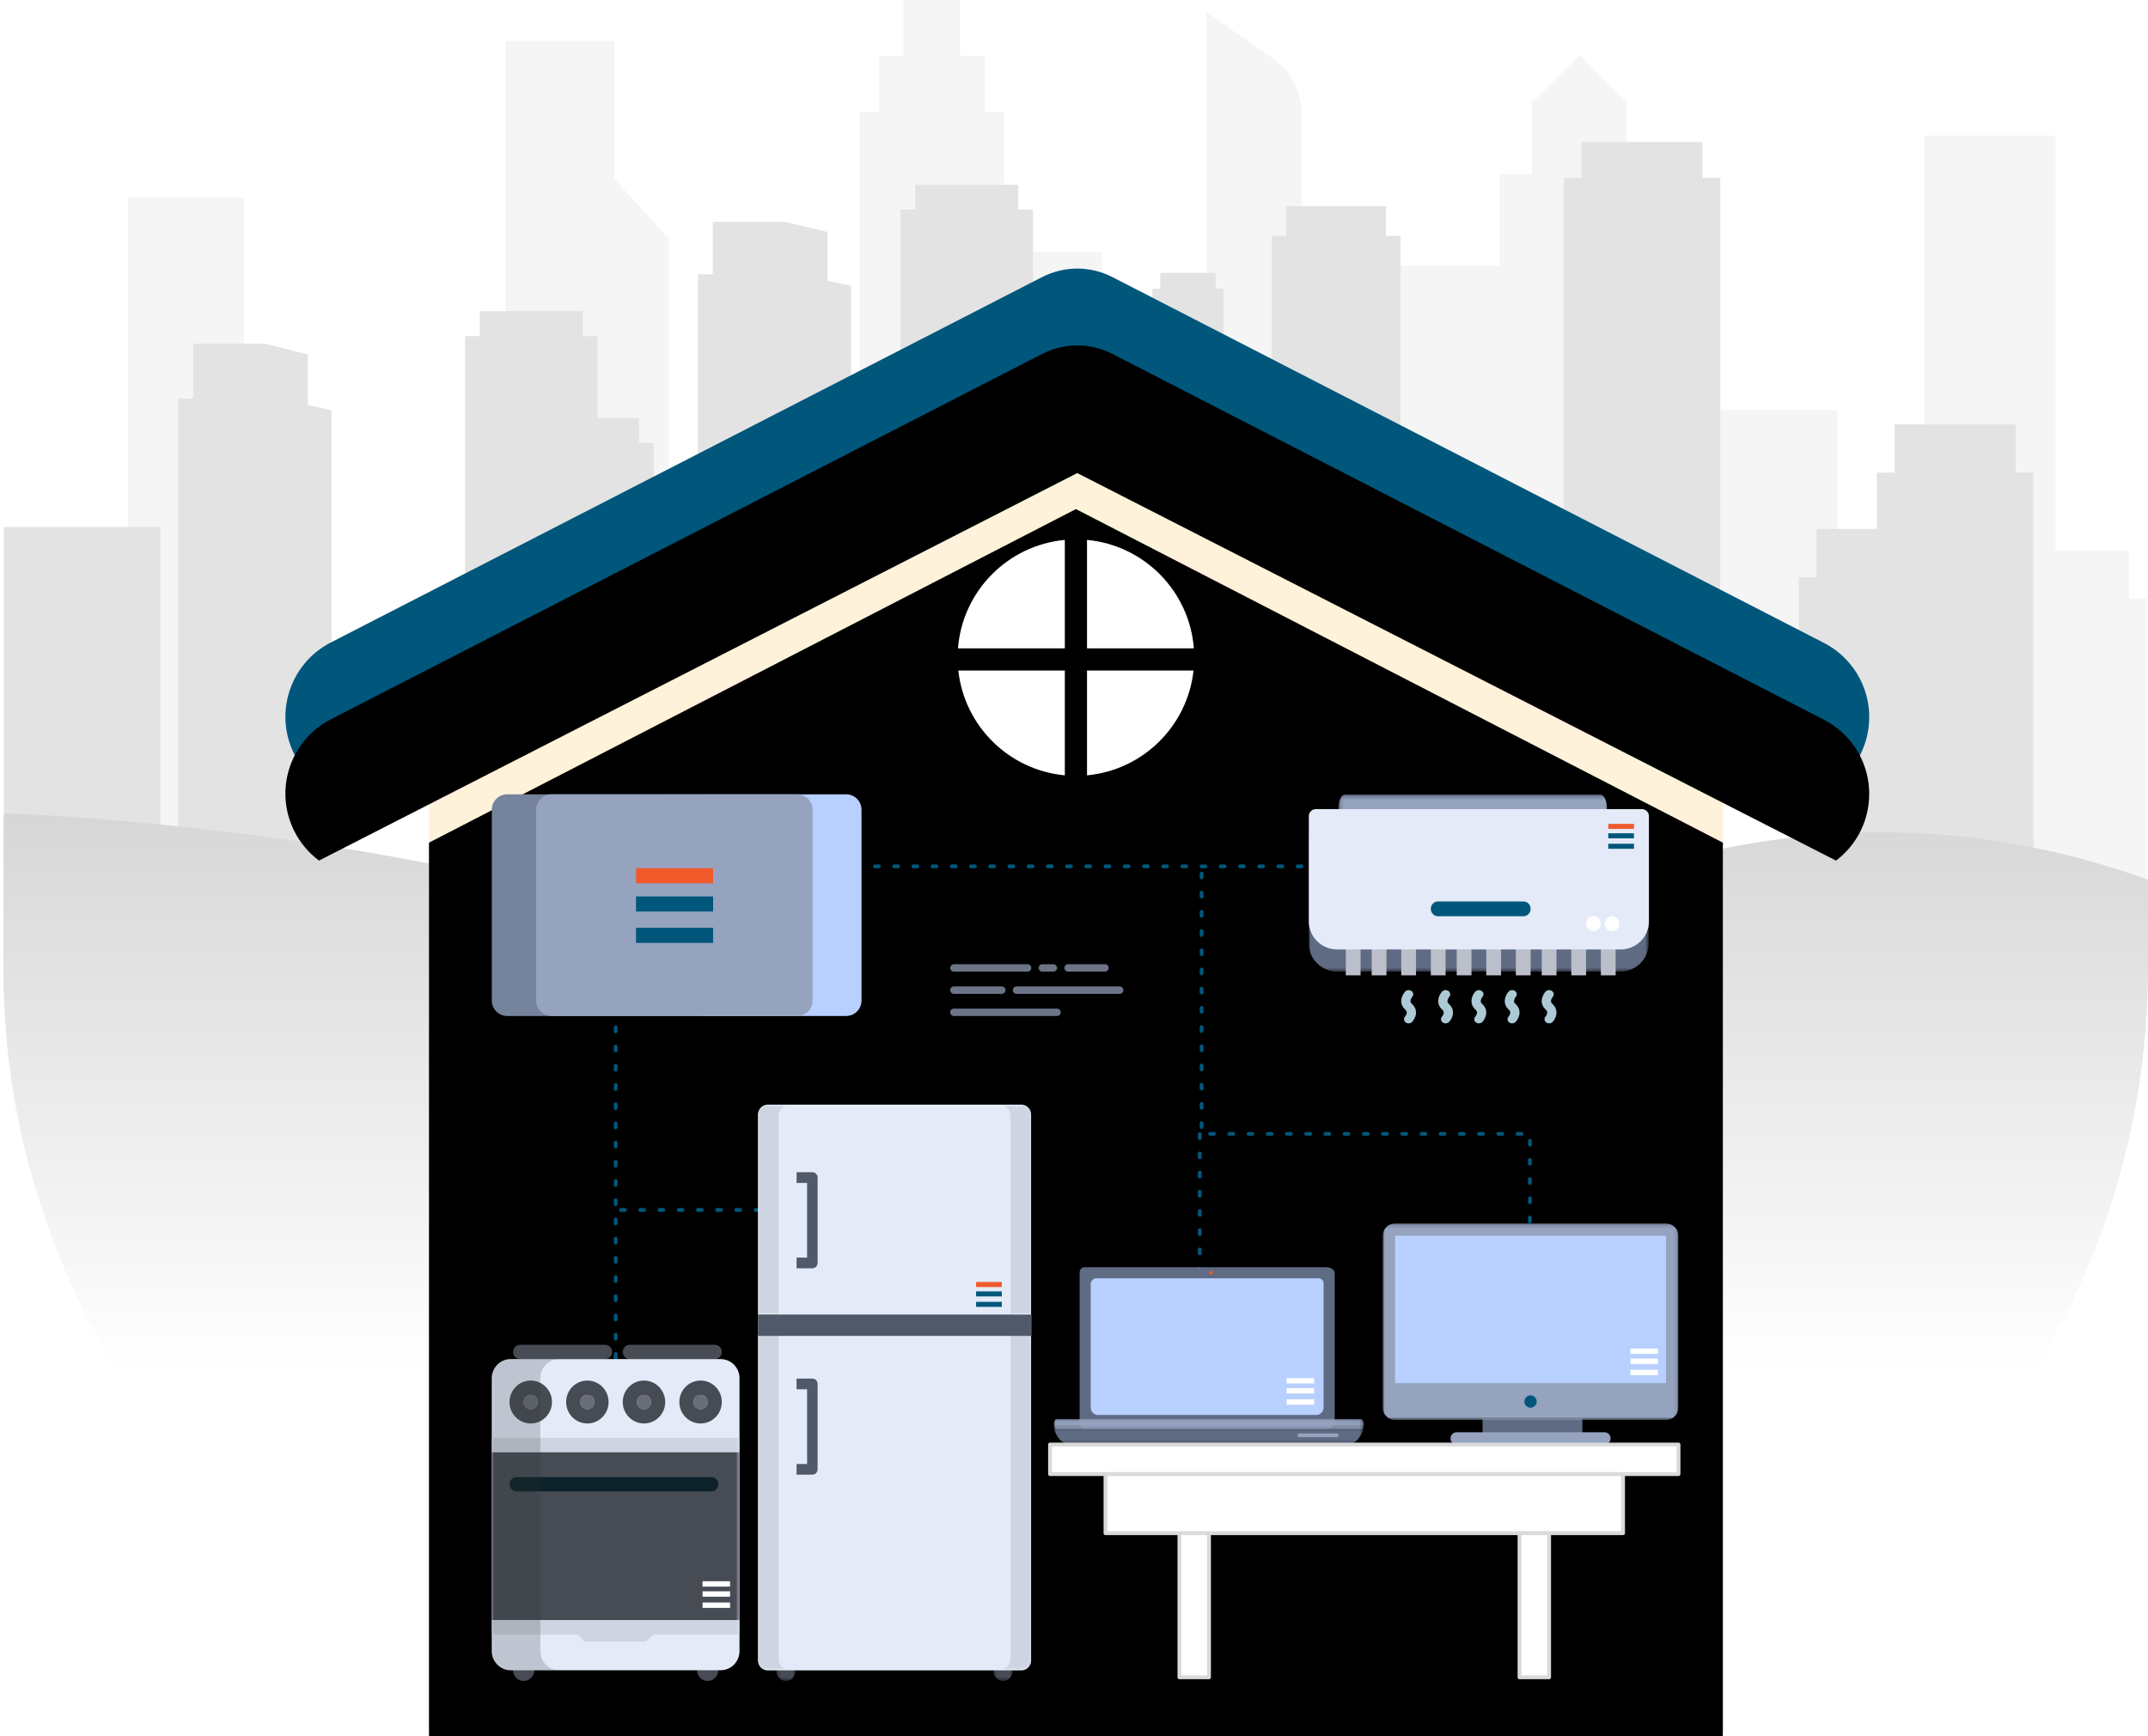 <?xml version="1.0" encoding="UTF-8"?>
<svg width="559px" height="452px" viewBox="0 0 559 452" version="1.1" xmlns="http://www.w3.org/2000/svg" xmlns:xlink="http://www.w3.org/1999/xlink">
    <!-- Generator: Sketch 52.6 (67491) - http://www.bohemiancoding.com/sketch -->
    <title>Img/Soluciones eléctrica</title>
    <desc>Created with Sketch.</desc>
    <defs>
        <linearGradient x1="68.653%" y1="66.464%" x2="68.653%" y2="8.899%" id="linearGradient-1">
            <stop stop-color="#FFFFFF" offset="0%"></stop>
            <stop stop-color="#8F8F8F" offset="100%"></stop>
        </linearGradient>
        <path d="M24.052,132.031 L192.414,45.2 L360.776,132.031 L360.776,363.729 C360.776,374.774 351.822,383.729 340.776,383.729 L44.052,383.729 C33.006,383.729 24.052,374.774 24.052,363.729 L24.052,132.031 Z" id="path-2"></path>
        <filter x="-17.8%" y="-17.7%" width="135.6%" height="135.4%" filterUnits="objectBoundingBox" id="filter-3">
            <feGaussianBlur stdDeviation="50" in="SourceAlpha" result="shadowBlurInner1"></feGaussianBlur>
            <feOffset dx="0" dy="20" in="shadowBlurInner1" result="shadowOffsetInner1"></feOffset>
            <feComposite in="shadowOffsetInner1" in2="SourceAlpha" operator="arithmetic" k2="-1" k3="1" result="shadowInnerInner1"></feComposite>
            <feColorMatrix values="0 0 0 0 0   0 0 0 0 0   0 0 0 0 0  0 0 0 0.2 0" type="matrix" in="shadowInnerInner1"></feColorMatrix>
        </filter>
        <polygon id="path-4" points="0 51.309 0 0.148 76.923 0.148 76.923 51.309"></polygon>
        <polygon id="path-6" points="0 87.515 64.459 87.515 64.459 0 0 0"></polygon>
        <polygon id="path-8" points="5.23 5.557 0.199 5.557 0.199 0.131 5.23 0.131 5.23 5.557"></polygon>
        <polygon id="path-10" points="5.155 5.557 0.122 5.557 0.122 0.131 5.155 0.131"></polygon>
        <polygon id="path-12" points="0 73.574 0 0.169 8.022 0.169 8.022 146.979 0 146.979"></polygon>
        <polygon id="path-14" points="0.066 0.169 8.087 0.169 8.087 146.979 0.066 146.979 0.066 0.169"></polygon>
        <polygon id="path-16" points="0.15 0.202 70.061 0.202 70.061 7.47 0.15 7.47"></polygon>
        <polygon id="path-18" points="88.431 0.035 88.431 36.523 8.02208563e-05 36.523 8.02208563e-05 0.035 88.431 0.035"></polygon>
        <polygon id="path-20" points="80.676 2.5 80.676 4.809 0 4.809 0 2.5 0 0.192 80.676 0.192 80.676 2.5"></polygon>
        <polygon id="path-22" points="80.676 0.075 80.676 2.7 5.63162321e-05 2.7 5.63162321e-05 0.075 80.676 0.075"></polygon>
        <linearGradient x1="58.543%" y1="74.627%" x2="45.62%" y2="74.627%" id="linearGradient-24">
            <stop stop-color="#B8D0FF" offset="0%"></stop>
            <stop stop-color="#76839C" offset="100%"></stop>
        </linearGradient>
        <path d="M216.329,4.806 L31.214,99.924 C20.529,105.414 16.318,118.527 21.808,129.212 C23.322,132.158 25.489,134.719 28.142,136.701 L225.474,35.827 L422.93,136.701 L422.93,136.701 C432.51,129.469 434.414,115.84 427.182,106.259 C425.213,103.651 422.681,101.52 419.775,100.026 L234.616,4.809 C228.878,1.858 222.069,1.857 216.329,4.806 Z" id="path-25"></path>
        <filter x="-0.2%" y="-12.8%" width="100.4%" height="127.5%" filterUnits="objectBoundingBox" id="filter-26">
            <feGaussianBlur stdDeviation="10" in="SourceAlpha" result="shadowBlurInner1"></feGaussianBlur>
            <feOffset dx="0" dy="20" in="shadowBlurInner1" result="shadowOffsetInner1"></feOffset>
            <feComposite in="shadowOffsetInner1" in2="SourceAlpha" operator="arithmetic" k2="-1" k3="1" result="shadowInnerInner1"></feComposite>
            <feColorMatrix values="0 0 0 0 0.067   0 0 0 0 0.216   0 0 0 0 0.278  0 0 0 1 0" type="matrix" in="shadowInnerInner1"></feColorMatrix>
        </filter>
    </defs>
    <g id="Home" stroke="none" stroke-width="1" fill="none" fill-rule="evenodd">
        <g id="1a---Home" transform="translate(-327, -2914)">
            <g id="Services" transform="translate(328, 1648)">
                <g id="Service-3" transform="translate(0, 1266)">
                    <g id="Img/soluciones-energéticas">
                        <g id="bg" opacity="0.4" transform="translate(-0.962, 0)">
                            <g id="City" transform="translate(0.962, 0)">
                                <g id="Back" transform="translate(31.748, 0)" fill="#E6E6E6">
                                    <polygon id="Fill-1" points="468.079 193.23 502.2 193.23 502.2 35.278 468.079 35.278"></polygon>
                                    <polygon id="Fill-2" points="0.547 217.98 30.689 217.98 30.689 51.466 0.547 51.466"></polygon>
                                    <polygon id="Fill-3" points="357.48 211.851 399.136 211.851 399.136 45.337 357.48 45.337"></polygon>
                                    <polygon id="Fill-4" points="365.905 85.012 390.617 85.012 390.617 25.92 365.905 25.92"></polygon>
                                    <polygon id="Fill-5" points="378.308 14.364 366.747 25.92 389.822 25.92"></polygon>
                                    <polygon id="Fill-6" points="412.896 179.942 445.472 179.942 445.472 106.768 412.896 106.768"></polygon>
                                    <polygon id="Fill-7" points="489.75 143.355 489.75 155.828 485.163 155.828 485.163 234.655 525.883 234.655 525.883 155.828 521.296 155.828 521.296 143.355"></polygon>
                                    <polygon id="Fill-11" points="359.586 78.462 359.586 69.104 328.04 69.104 328.04 78.462 323.453 78.462 323.453 137.601 364.173 137.601 364.173 78.462"></polygon>
                                    <polygon id="Fill-13" points="232.371 106.534 254.041 106.534 254.041 65.502 232.371 65.502"></polygon>
                                    <polygon id="Fill-14" points="202.416 0 202.416 14.504 196.004 14.504 196.004 29.054 190.948 29.054 190.948 123.471 228.58 123.471 228.58 29.054 223.478 29.054 223.478 14.504 217.113 14.504 217.113 0"></polygon>
                                    <polygon id="Fill-15" points="127.154 46.6 127.154 10.668 98.837 10.668 98.837 113.365 112.972 113.365 112.972 133.857 141.289 133.857 141.289 62.039"></polygon>
                                    <path d="M306.041,136.758 L281.188,136.758 L281.188,3.135 L298.272,15.019 C303.139,18.388 306.041,23.955 306.041,29.897 L306.041,136.758 Z" id="Fill-16"></path>
                                </g>
                                <g id="front" transform="translate(0, 36.545)" fill="#BABABA">
                                    <polygon id="Fill-8" points="0 188.922 40.72 188.922 40.72 100.635 0 100.635"></polygon>
                                    <polygon id="Fill-9" points="442.06 9.775 442.06 0.417 410.561 0.417 410.561 9.775 405.974 9.775 405.974 168.99 446.694 168.99 446.694 9.775"></polygon>
                                    <polygon id="Fill-10" points="528.191 86.466 523.557 86.466 523.557 73.919 492.058 73.919 492.058 86.466 487.471 86.466 487.471 101.145 471.698 101.145 471.698 113.692 467.111 113.692 467.111 192.987 507.831 192.987 528.191 199.448"></polygon>
                                    <polygon id="Fill-12" points="359.694 24.84 359.694 17.12 333.765 17.12 333.765 24.84 329.973 24.84 329.973 155.797 363.486 155.797 363.486 24.84"></polygon>
                                    <polygon id="Fill-18" points="214.366 36.537 214.366 23.857 203.18 21.19 184.504 21.19 184.504 34.853 180.619 34.853 180.619 109.477 181.649 109.477 205.473 109.477 206.502 109.477 220.497 109.477 220.497 37.847"></polygon>
                                    <polygon id="Fill-20" points="79.1 68.885 79.1 55.7 67.914 52.917 49.285 52.917 49.285 67.176 45.4 67.176 45.4 184.647 85.278 184.647 85.278 70.252"></polygon>
                                    <polygon id="Fill-22" points="263.979 18.009 263.979 11.553 237.159 11.553 237.159 18.009 233.369 18.009 233.369 81.827 267.817 81.827 267.817 18.009"></polygon>
                                    <polygon id="Fill-24" points="181.696 91.418 169.106 91.418 169.106 78.738 165.314 78.738 165.314 72.235 154.502 72.235 154.502 50.947 150.664 50.947 150.664 44.444 123.845 44.444 123.845 50.947 120.054 50.947 120.054 98.389 120.054 114.764 120.054 162.206 154.502 162.206 154.502 142.555 169.106 142.555 169.106 133.573 181.696 133.573"></polygon>
                                    <polygon id="Fill-26" points="321.595 70.691 321.595 63.018 317.43 63.018 317.43 38.595 315.37 38.595 315.37 34.478 300.954 34.478 300.954 38.595 298.895 38.595 298.895 63.018 294.776 63.018 294.776 70.691 290.938 70.691 290.938 160.007 325.387 160.007 325.387 70.691"></polygon>
                                </g>
                            </g>
                            <path d="M0.962,211.683 C4.841,211.683 188.79,218.936 238.314,281.043 C287.838,343.15 395.99,170.441 558.962,228.973 C558.962,236.649 558.962,244.324 558.962,252 L558.962,252 C558.962,362.457 469.419,452 358.962,452 L200.831,452 C90.374,452 0.831,362.457 0.831,252 C0.831,251.964 0.831,251.928 0.831,251.893 C0.845,225.638 0.889,212.235 0.962,211.683 Z" id="Path-60" fill="url(#linearGradient-1)"></path>
                            <polygon id="Path-59" fill="#FFFFFF" points="112.765 199.418 112.765 173.779 282.379 88.86 448.075 178.976 448.075 209.92"></polygon>
                        </g>
                        <g id="Content" transform="translate(53.876, 67.319)">
                            <g id="Group-5" transform="translate(32.71, 0)">
                                <g id="Rectangle-3">
                                    <use fill="#FFF2DA" fill-rule="evenodd" xlink:href="#path-2"></use>
                                    <use fill="black" fill-opacity="1" filter="url(#filter-3)" xlink:href="#path-2"></use>
                                </g>
                                <g id="Group-2" transform="translate(72.155, 157.719)" stroke="#00577B" stroke-dasharray="1,4" stroke-linecap="round" stroke-linejoin="round">
                                    <path d="M57.959,0.481 L181.423,0.481" id="Path-19"></path>
                                    <path d="M152.488,70.204 L152.488,109.105" id="Path-21"></path>
                                    <path d="M0.481,27.409 L0.481,129.147" id="Path-22"></path>
                                    <path d="M1.883,89.919 L37.845,89.919" id="Path-23"></path>
                                    <path d="M238.402,112.907 L238.402,70.123 L152.969,70.123 L152.969,1.923" id="Path-20"></path>
                                </g>
                                <polygon id="Fill-1" fill="#5F6B83" points="298.241 306.783 324.217 306.783 324.217 301.974 298.241 301.974"></polygon>
                                <path d="M329.957,305.507 C330.842,305.507 331.558,306.224 331.558,307.109 C331.558,307.99 330.842,308.706 329.957,308.706 L291.496,308.706 C290.611,308.706 289.894,307.99 289.894,307.109 C289.894,306.224 290.611,305.507 291.496,305.507 L329.957,305.507 Z" id="Fill-2" fill="#95A3BF"></path>
                                <g id="Group-6" transform="translate(272.266, 251.004)">
                                    <mask id="mask-5" fill="white">
                                        <use xlink:href="#path-4"></use>
                                    </mask>
                                    <g id="Clip-5"></g>
                                    <path d="M73.716,0.148 L3.205,0.148 C1.435,0.148 -9.32915361e-05,1.579 -9.32915361e-05,3.346 L-9.32915361e-05,48.11 C-9.32915361e-05,49.875 1.435,51.309 3.205,51.309 L73.716,51.309 C75.488,51.309 76.923,49.876 76.923,48.11 L76.923,3.346 C76.923,1.579 75.488,0.148 73.716,0.148" id="Fill-4" fill="#95A3BF" mask="url(#mask-5)"></path>
                                </g>
                                <polygon id="Fill-7" fill="#B8D0FF" points="275.471 292.72 345.981 292.72 345.981 254.351 275.471 254.351"></polygon>
                                <path d="M312.329,297.517 C312.329,298.398 311.612,299.114 310.727,299.114 C309.842,299.114 309.125,298.398 309.125,297.517 C309.125,296.632 309.842,295.915 310.727,295.915 C311.612,295.915 312.329,296.632 312.329,297.517" id="Fill-9" fill="#00577B"></path>
                                <polygon id="Fill-10" fill="#767B83" points="326.352 292.741 313.934 292.741 313.936 292.72 326.354 292.72"></polygon>
                                <g id="Page-1" transform="translate(40.407, 282.74)">
                                    <path d="M11.05,84.722 C11.05,86.264 9.814,87.515 8.289,87.515 C6.763,87.515 5.525,86.264 5.525,84.722 C5.525,83.18 6.763,81.929 8.289,81.929 C9.814,81.929 11.05,83.18 11.05,84.722 Z" id="Fill-1" fill="#474B54"></path>
                                    <path d="M58.934,84.722 C58.934,86.264 57.698,87.515 56.172,87.515 C54.647,87.515 53.409,86.264 53.409,84.722 C53.409,83.18 54.647,81.929 56.172,81.929 C57.698,81.929 58.934,83.18 58.934,84.722" id="Fill-3" fill="#474B54"></path>
                                    <path d="M29.467,0 L7.368,0 C6.35,0 5.525,0.832 5.525,1.861 C5.525,2.889 6.35,3.724 7.368,3.724 L29.467,3.724 C30.485,3.724 31.308,2.889 31.308,1.861 C31.308,0.832 30.484,0 29.467,0" id="Fill-5" fill="#474B54"></path>
                                    <path d="M58.015,0 L35.915,0 C34.897,0 34.071,0.832 34.071,1.861 C34.071,2.889 34.897,3.724 35.915,3.724 L58.015,3.724 C59.029,3.724 59.854,2.889 59.854,1.861 C59.854,0.832 59.029,0 58.015,0" id="Fill-7" fill="#474B54"></path>
                                    <path d="M0,8.691 L0,79.755 C0,82.498 2.203,84.722 4.921,84.722 L59.537,84.722 C62.256,84.722 64.459,82.498 64.459,79.755 L64.459,8.691 C64.459,5.948 62.256,3.724 59.537,3.724 L4.921,3.724 C2.203,3.724 0,5.948 0,8.691" id="Fill-9" fill="#E4EAF8"></path>
                                    <path d="M56.171,14.896 C56.171,15.924 55.347,16.758 54.329,16.758 C53.312,16.758 52.488,15.924 52.488,14.896 C52.488,13.868 53.312,13.034 54.329,13.034 C55.347,13.034 56.171,13.868 56.171,14.896" id="Fill-11" fill="#686D77"></path>
                                    <mask id="mask-7" fill="white">
                                        <use xlink:href="#path-6"></use>
                                    </mask>
                                    <g id="Clip-14"></g>
                                    <polygon id="Fill-13" fill="#474B54" mask="url(#mask-7)" points="0 71.688 64.459 71.688 64.459 27.93 0 27.93"></polygon>
                                    <path d="M41.438,14.896 C41.438,15.924 40.612,16.758 39.593,16.758 C38.579,16.758 37.754,15.924 37.754,14.896 C37.754,13.868 38.579,13.034 39.593,13.034 C40.612,13.034 41.438,13.868 41.438,14.896" id="Fill-15" fill="#686D77" mask="url(#mask-7)"></path>
                                    <path d="M26.704,14.896 C26.704,15.924 25.88,16.758 24.863,16.758 C23.846,16.758 23.021,15.924 23.021,14.896 C23.021,13.868 23.846,13.034 24.863,13.034 C25.88,13.034 26.704,13.868 26.704,14.896" id="Fill-16" fill="#686D77" mask="url(#mask-7)"></path>
                                    <path d="M11.971,14.896 C11.971,15.924 11.147,16.758 10.129,16.758 C9.112,16.758 8.288,15.924 8.288,14.896 C8.288,13.868 9.112,13.034 10.129,13.034 C11.147,13.034 11.971,13.868 11.971,14.896" id="Fill-17" fill="#686D77" mask="url(#mask-7)"></path>
                                    <path d="M10.129,9.31 C7.078,9.31 4.604,11.811 4.604,14.896 C4.604,17.981 7.078,20.482 10.129,20.482 C13.18,20.482 15.654,17.981 15.654,14.896 C15.654,11.811 13.18,9.31 10.129,9.31 M10.129,16.759 C9.113,16.759 8.288,15.922 8.288,14.896 C8.288,13.868 9.113,13.033 10.129,13.033 C11.145,13.033 11.97,13.868 11.97,14.896 C11.97,15.922 11.145,16.759 10.129,16.759" id="Fill-18" fill="#474B54" mask="url(#mask-7)"></path>
                                    <path d="M24.863,9.31 C21.81,9.31 19.338,11.811 19.338,14.896 C19.338,17.981 21.81,20.482 24.863,20.482 C27.914,20.482 30.388,17.981 30.388,14.896 C30.388,11.811 27.914,9.31 24.863,9.31 M24.863,16.759 C23.847,16.759 23.02,15.922 23.02,14.896 C23.02,13.868 23.847,13.033 24.863,13.033 C25.877,13.033 26.704,13.868 26.704,14.896 C26.704,15.922 25.877,16.759 24.863,16.759" id="Fill-19" fill="#474B54" mask="url(#mask-7)"></path>
                                    <path d="M39.595,9.31 C36.546,9.31 34.071,11.811 34.071,14.896 C34.071,17.981 36.546,20.482 39.595,20.482 C42.649,20.482 45.121,17.981 45.121,14.896 C45.121,11.811 42.649,9.31 39.595,9.31 M39.595,16.759 C38.581,16.759 37.755,15.922 37.755,14.896 C37.755,13.868 38.581,13.033 39.595,13.033 C40.612,13.033 41.441,13.868 41.441,14.896 C41.441,15.922 40.612,16.759 39.595,16.759" id="Fill-20" fill="#474B54" mask="url(#mask-7)"></path>
                                    <path d="M54.329,9.31 C51.278,9.31 48.804,11.811 48.804,14.896 C48.804,17.981 51.278,20.482 54.329,20.482 C57.381,20.482 59.854,17.981 59.854,14.896 C59.854,11.811 57.381,9.31 54.329,9.31 M54.329,16.759 C53.315,16.759 52.489,15.922 52.489,14.896 C52.489,13.868 53.315,13.033 54.329,13.033 C55.344,13.033 56.169,13.868 56.169,14.896 C56.169,15.922 55.344,16.759 54.329,16.759" id="Fill-21" fill="#474B54" mask="url(#mask-7)"></path>
                                    <polygon id="Fill-22" fill="#CED4E1" mask="url(#mask-7)" points="0 27.93 64.459 27.93 64.459 24.206 0 24.206"></polygon>
                                    <path d="M64.459,71.688 L0,71.688 L0,75.411 L21.773,75.411 C22.43,75.411 23.027,75.777 23.362,76.356 C23.679,76.905 24.265,77.274 24.934,77.274 L39.522,77.274 C40.194,77.274 40.78,76.905 41.098,76.355 C41.432,75.777 42.029,75.411 42.687,75.411 L64.459,75.411 L64.459,71.688 Z" id="Fill-23" fill="#CED4E1" mask="url(#mask-7)"></path>
                                    <polyline id="Fill-24" fill="#E8E9EC" mask="url(#mask-7)" points="44.2 27.931 30.388 27.931 30.388 27.93 44.2 27.93"></polyline>
                                    <path d="M57.124,34.447 L6.415,34.447 C5.415,34.447 4.604,35.282 4.604,36.309 C4.604,37.337 5.415,38.171 6.415,38.171 L57.124,38.171 C58.122,38.171 58.934,37.337 58.934,36.309 C58.934,35.282 58.122,34.447 57.124,34.447" id="Fill-25" fill="#0C2129" mask="url(#mask-7)"></path>
                                    <path d="M12.628,79.755 L12.628,8.691 C12.628,5.948 14.807,3.724 17.496,3.724 L4.868,3.724 C2.179,3.724 0,5.948 0,8.691 L0,79.755 C0,82.498 2.179,84.722 4.868,84.722 L17.496,84.722 C14.807,84.722 12.628,82.498 12.628,79.755" id="Fill-26" fill-opacity="0.2" fill="#303233" mask="url(#mask-7)"></path>
                                </g>
                                <g id="Group-3" transform="translate(114.24, 364.699)">
                                    <mask id="mask-9" fill="white">
                                        <use xlink:href="#path-8"></use>
                                    </mask>
                                    <g id="Clip-2"></g>
                                    <path d="M5.23,2.844 C5.23,4.341 4.104,5.557 2.715,5.557 C1.326,5.557 0.199,4.341 0.199,2.844 C0.199,1.346 1.326,0.131 2.715,0.131 C4.104,0.131 5.23,1.346 5.23,2.844" id="Fill-1" fill="#474B54" mask="url(#mask-9)"></path>
                                </g>
                                <g id="Group-6" transform="translate(170.829, 364.699)">
                                    <mask id="mask-11" fill="white">
                                        <use xlink:href="#path-10"></use>
                                    </mask>
                                    <g id="Clip-5"></g>
                                    <path d="M5.155,2.844 C5.155,4.341 4.028,5.557 2.639,5.557 C1.25,5.557 0.122,4.341 0.122,2.844 C0.122,1.346 1.25,0.131 2.639,0.131 C4.028,0.131 5.155,1.346 5.155,2.844" id="Fill-4" fill="#474B54" mask="url(#mask-11)"></path>
                                </g>
                                <path d="M112.219,367.499 L178.207,367.499 C179.61,367.499 180.748,366.34 180.748,364.915 L180.748,297.803 L180.748,256.433 L180.748,222.817 C180.748,221.389 179.61,220.23 178.207,220.23 L112.219,220.23 C110.814,220.23 109.676,221.389 109.676,222.817 L109.676,364.915 C109.676,366.34 110.814,367.499 112.219,367.499" id="Fill-7" fill="#E4EAF8"></path>
                                <g id="Group-12" transform="translate(109.676, 220.23)">
                                    <mask id="mask-13" fill="white">
                                        <use xlink:href="#path-12"></use>
                                    </mask>
                                    <g id="Clip-11"></g>
                                    <path d="M0,59.456 L5.348,59.456 L5.348,144.404 C5.348,145.824 6.546,146.979 8.022,146.979 L2.678,146.979 C1.198,146.979 0,145.824 0,144.404 L0,59.456 M2.678,0.169 L5.348,0.169 L8.022,0.169 C6.546,0.169 5.348,1.325 5.348,2.748 L5.348,54.301 L0,54.301 L0,2.748 C0,1.325 1.198,0.169 2.678,0.169" id="Fill-10" fill="#CED4E1" mask="url(#mask-13)"></path>
                                </g>
                                <g id="Group-15" transform="translate(172.654, 220.23)">
                                    <mask id="mask-15" fill="white">
                                        <use xlink:href="#path-14"></use>
                                    </mask>
                                    <g id="Clip-14"></g>
                                    <path d="M8.087,59.456 L8.087,144.404 C8.087,145.824 6.889,146.979 5.409,146.979 L0.066,146.979 C1.541,146.979 2.739,145.824 2.739,144.404 L2.739,59.456 L8.087,59.456 M5.409,0.169 C6.889,0.169 8.087,1.325 8.087,2.748 L8.087,54.301 L2.739,54.301 L2.739,2.748 C2.739,1.325 1.541,0.169 0.066,0.169 L2.739,0.169 L5.409,0.169" id="Fill-13" fill="#CED4E1" mask="url(#mask-15)"></path>
                                </g>
                                <polyline id="Fill-16" fill="#ADCA78" points="109.676 274.869 115.152 274.869 115.152 280.425 109.676 280.425 109.676 274.869"></polyline>
                                <polygon id="Fill-18" fill="#50596A" points="109.676 280.425 180.869 280.425 180.869 274.869 109.676 274.869"></polygon>
                                <path d="M123.823,237.825 L119.716,237.825 L119.716,240.603 L122.454,240.603 L122.454,260.052 L119.716,260.052 L119.716,262.83 L123.823,262.83 C124.58,262.83 125.192,262.209 125.192,261.442 L125.192,239.213 C125.192,238.446 124.58,237.825 123.823,237.825" id="Fill-20" fill="#50596A"></path>
                                <path d="M123.823,291.538 L119.716,291.538 L119.716,294.316 L122.454,294.316 L122.454,313.765 L119.716,313.765 L119.716,316.542 L123.823,316.542 C124.58,316.542 125.192,315.922 125.192,315.155 L125.192,292.926 C125.192,292.159 124.58,291.538 123.823,291.538" id="Fill-21" fill="#50596A"></path>
                                <g id="Group-3" transform="translate(260.721, 139.447)">
                                    <mask id="mask-17" fill="white">
                                        <use xlink:href="#path-16"></use>
                                    </mask>
                                    <g id="Clip-2"></g>
                                    <path d="M68.071,0 L1.838,0 C0.822,0 0,1.629 0,3.637 C0,5.644 0.822,7.268 1.838,7.268 L68.071,7.268 C69.087,7.268 69.911,5.644 69.911,3.637 C69.911,1.629 69.087,0 68.071,0" id="Fill-1" fill="#95A3BF" mask="url(#mask-17)"></path>
                                </g>
                                <g id="Group-6" transform="translate(253.024, 149.064)">
                                    <mask id="mask-19" fill="white">
                                        <use xlink:href="#path-18"></use>
                                    </mask>
                                    <g id="Clip-5"></g>
                                    <path d="M86.588,0.035 L1.843,0.035 C0.826,0.035 8.02208563e-05,0.853 8.02208563e-05,1.858 L8.02208563e-05,29.227 C8.02208563e-05,33.257 3.3,36.523 7.37,36.523 L81.061,36.523 C85.13,36.523 88.431,33.257 88.431,29.227 L88.431,1.858 C88.431,0.853 87.605,0.035 86.588,0.035" id="Fill-4" fill="#5F6B83" mask="url(#mask-19)"></path>
                                </g>
                                <polygon id="Fill-7" fill="#BABFC9" points="269.379 186.57 273.228 186.57 273.228 177.915 269.379 177.915"></polygon>
                                <polygon id="Fill-9" fill="#BABFC9" points="262.645 186.57 266.493 186.57 266.493 177.915 262.645 177.915"></polygon>
                                <polygon id="Fill-10" fill="#BABFC9" points="277.076 186.57 280.924 186.57 280.924 177.915 277.076 177.915"></polygon>
                                <polygon id="Fill-11" fill="#BABFC9" points="284.772 186.57 288.621 186.57 288.621 177.915 284.772 177.915"></polygon>
                                <polygon id="Fill-12" fill="#BABFC9" points="291.507 186.57 295.355 186.57 295.355 177.915 291.507 177.915"></polygon>
                                <polygon id="Fill-13" fill="#BABFC9" points="299.203 186.57 303.052 186.57 303.052 177.915 299.203 177.915"></polygon>
                                <polygon id="Fill-14" fill="#BABFC9" points="306.9 186.57 310.748 186.57 310.748 177.915 306.9 177.915"></polygon>
                                <polygon id="Fill-15" fill="#BABFC9" points="313.634 186.57 317.483 186.57 317.483 177.915 313.634 177.915"></polygon>
                                <polygon id="Fill-16" fill="#BABFC9" points="321.331 186.57 325.179 186.57 325.179 177.915 321.331 177.915"></polygon>
                                <polygon id="Fill-17" fill="#BABFC9" points="329.028 186.57 332.876 186.57 332.876 177.915 329.028 177.915"></polygon>
                                <path d="M306.473,192.93 C306.595,192.506 306.879,192.173 306.881,192.17 L306.875,192.179 C307.041,191.992 307.141,191.758 307.141,191.498 C307.141,190.902 306.602,190.417 305.937,190.417 C305.56,190.417 305.222,190.576 305.001,190.82 C304.943,190.883 304.435,191.466 304.173,192.287 C303.787,193.501 304.109,194.651 305.086,195.532 C305.431,195.846 305.527,196.157 305.405,196.578 C305.285,196.987 305.007,197.304 305.005,197.307 L305.008,197.301 C304.837,197.488 304.735,197.729 304.735,197.988 C304.735,198.587 305.273,199.072 305.937,199.072 C306.311,199.072 306.644,198.92 306.864,198.679 L306.866,198.679 L306.866,198.676 C306.933,198.607 307.439,198.036 307.7,197.231 C308.092,196.033 307.767,194.889 306.791,194.005 C306.442,193.691 306.347,193.368 306.473,192.93 Z M305.01,197.301 L305.012,197.301 L305.01,197.301 Z" id="Fill-18" fill="#AEC9D6"></path>
                                <path d="M297.815,192.93 C297.937,192.506 298.219,192.173 298.223,192.17 L298.216,192.179 C298.383,191.992 298.484,191.758 298.484,191.498 C298.484,190.902 297.944,190.417 297.279,190.417 C296.901,190.417 296.564,190.576 296.343,190.82 C296.285,190.883 295.778,191.466 295.515,192.287 C295.127,193.501 295.451,194.651 296.426,195.532 C296.773,195.846 296.869,196.157 296.747,196.578 C296.627,196.987 296.349,197.304 296.347,197.307 L296.35,197.301 C296.179,197.488 296.075,197.729 296.075,197.988 C296.075,198.587 296.615,199.072 297.279,199.072 C297.651,199.072 297.985,198.92 298.207,198.679 L298.208,198.679 L298.208,198.676 C298.274,198.607 298.78,198.036 299.042,197.231 C299.432,196.033 299.109,194.889 298.133,194.005 C297.784,193.691 297.688,193.368 297.815,192.93 Z M296.351,197.301 L296.352,197.301 L296.351,197.301 Z" id="Fill-19" fill="#AEC9D6"></path>
                                <path d="M317.322,197.231 C317.711,196.033 317.389,194.889 316.41,194.005 C316.063,193.691 315.968,193.368 316.093,192.93 C316.215,192.506 316.499,192.173 316.502,192.17 L316.495,192.179 C316.661,191.992 316.761,191.758 316.761,191.498 C316.761,190.902 316.223,190.417 315.559,190.417 C315.18,190.417 314.843,190.575 314.621,190.82 C314.565,190.883 314.055,191.466 313.794,192.287 C313.406,193.501 313.731,194.651 314.706,195.532 C315.053,195.846 315.148,196.157 315.025,196.578 C314.907,196.987 314.628,197.304 314.625,197.307 L314.63,197.301 C314.457,197.488 314.355,197.728 314.355,197.988 C314.355,198.587 314.894,199.072 315.559,199.072 C315.931,199.072 316.264,198.92 316.484,198.679 L316.486,198.679 L316.488,198.676 C316.553,198.606 317.059,198.036 317.322,197.231 Z M314.63,197.301 L314.631,197.301 L314.63,197.301 Z" id="Fill-20" fill="#AEC9D6"></path>
                                <path d="M289.155,192.93 C289.276,192.506 289.56,192.173 289.564,192.17 L289.557,192.179 C289.723,191.992 289.823,191.758 289.823,191.498 C289.823,190.902 289.285,190.417 288.621,190.417 C288.242,190.417 287.905,190.576 287.683,190.82 C287.627,190.883 287.117,191.466 286.856,192.287 C286.468,193.501 286.793,194.651 287.768,195.532 C288.115,195.846 288.21,196.157 288.087,196.578 C287.969,196.987 287.69,197.304 287.687,197.307 L287.692,197.301 C287.519,197.488 287.417,197.729 287.417,197.988 C287.417,198.587 287.956,199.072 288.621,199.072 C288.993,199.072 289.326,198.92 289.546,198.679 L289.548,198.679 L289.55,198.676 C289.615,198.607 290.121,198.036 290.384,197.231 C290.773,196.033 290.451,194.889 289.472,194.005 C289.125,193.691 289.03,193.368 289.155,192.93 Z M287.692,197.301 L287.694,197.301 L287.692,197.301 Z" id="Fill-21" fill="#AEC9D6"></path>
                                <path d="M279.535,192.93 C279.657,192.506 279.941,192.173 279.943,192.17 L279.937,192.179 C280.103,191.992 280.203,191.758 280.203,191.498 C280.203,190.902 279.664,190.417 278.999,190.417 C278.622,190.417 278.283,190.576 278.063,190.82 C278.005,190.883 277.497,191.466 277.234,192.287 C276.848,193.501 277.173,194.651 278.148,195.532 C278.493,195.846 278.589,196.157 278.467,196.578 C278.347,196.987 278.069,197.304 278.067,197.307 L278.07,197.301 C277.899,197.488 277.797,197.729 277.797,197.988 C277.797,198.587 278.335,199.072 278.999,199.072 C279.373,199.072 279.706,198.92 279.927,198.679 L279.928,198.679 L279.928,198.676 C279.996,198.607 280.501,198.036 280.762,197.231 C281.154,196.033 280.829,194.889 279.853,194.005 C279.503,193.691 279.408,193.368 279.535,192.93 Z M278.072,197.301 L278.074,197.301 L278.072,197.301 Z" id="Fill-22" fill="#AEC9D6"></path>
                                <path d="M339.69,143.294 L254.869,143.294 C253.85,143.294 253.024,144.11 253.024,145.119 L253.024,172.529 C253.024,176.567 256.327,179.838 260.401,179.838 L334.158,179.838 C338.231,179.838 341.534,176.567 341.534,172.529 L341.534,145.119 C341.534,144.11 340.708,143.294 339.69,143.294" id="Fill-23" fill="#E4EAF8"></path>
                                <path d="M333.838,173.105 C333.838,174.17 332.978,175.03 331.915,175.03 C330.853,175.03 329.99,174.17 329.99,173.105 C329.99,172.045 330.852,171.183 331.915,171.183 C332.978,171.183 333.838,172.045 333.838,173.105" id="Fill-24" fill="#FFFFFF"></path>
                                <path d="M329.028,173.105 C329.028,174.17 328.168,175.03 327.105,175.03 C326.042,175.03 325.179,174.17 325.179,173.105 C325.179,172.045 326.042,171.183 327.105,171.183 C328.168,171.183 329.028,172.045 329.028,173.105" id="Fill-25" fill="#FFFFFF"></path>
                                <path d="M308.892,167.336 L286.629,167.336 C285.604,167.336 284.772,168.198 284.772,169.258 C284.772,170.323 285.604,171.183 286.629,171.183 L308.892,171.183 C309.917,171.183 310.748,170.323 310.748,169.258 C310.748,168.198 309.917,167.336 308.892,167.336" id="Fill-26" fill="#00577B"></path>
                                <path d="M259.759,302.808 C259.759,303.706 258.483,304.86 257.589,304.86 L194.78,304.86 C193.887,304.86 193.376,303.706 193.376,302.808 L193.376,264.084 C193.376,263.057 193.887,262.545 194.78,262.545 L257.589,262.545 C258.483,262.545 259.759,263.057 259.759,264.084 L259.759,302.808 Z" id="Fill-1" fill="#5F6B83"></path>
                                <path d="M254.939,301.013 C256.007,301.013 256.872,300.141 256.872,299.066 L256.872,266.7 C256.872,265.811 256.115,265.43 255.358,265.43 L197.778,265.43 C196.944,265.43 196.262,266.116 196.262,266.955 L196.262,299.066 C196.262,300.141 197.128,301.013 198.196,301.013 L254.939,301.013 Z" id="Fill-3" fill="#B8D0FF"></path>
                                <path d="M228.01,263.988 C228.01,264.253 227.795,264.468 227.529,264.468 C227.263,264.468 227.048,264.253 227.048,263.988 C227.048,263.722 227.263,263.506 227.529,263.506 C227.795,263.506 228.01,263.722 228.01,263.988" id="Fill-5" fill="#F05A2B"></path>
                                <g id="Group-9" transform="translate(186.641, 303.898)">
                                    <mask id="mask-21" fill="white">
                                        <use xlink:href="#path-20"></use>
                                    </mask>
                                    <g id="Clip-8"></g>
                                    <path d="M0,0.192 C0.385,2.622 2.177,4.809 4.354,4.809 L76.323,4.809 C78.499,4.809 80.292,2.622 80.676,0.192 L0,0.192 Z" id="Fill-7" fill="#5F6B83" mask="url(#mask-21)"></path>
                                </g>
                                <g id="Group-12" transform="translate(186.641, 301.974)">
                                    <mask id="mask-23" fill="white">
                                        <use xlink:href="#path-22"></use>
                                    </mask>
                                    <g id="Clip-11"></g>
                                    <path d="M80.676,1.388 C80.676,2.044 80.292,2.7 79.908,2.7 L0.768,2.7 C0.385,2.7 5.63162321e-05,2.044 5.63162321e-05,1.388 C5.63162321e-05,0.732 0.385,0.075 0.768,0.075 L79.908,0.075 C80.292,0.075 80.676,0.732 80.676,1.388" id="Fill-10" fill="#95A3BF" mask="url(#mask-23)"></path>
                                </g>
                                <path d="M260.721,306.462 C260.721,306.676 260.586,306.783 260.318,306.783 L250.539,306.783 C250.271,306.783 250.138,306.676 250.138,306.462 L250.138,306.142 C250.138,305.928 250.271,305.821 250.539,305.821 L260.318,305.821 C260.586,305.821 260.721,305.928 260.721,306.142 L260.721,306.462 Z" id="Fill-17" fill="#95A3BF"></path>
                                <path d="M185.679,308.706 L349.231,308.706 L349.231,316.4 L185.679,316.4 L185.679,308.706 Z" id="Rectangle-4" stroke="#DADADA" fill="#FFFFFF" stroke-linecap="round" stroke-linejoin="round" stroke-dasharray="999"></path>
                                <path d="M200.11,316.4 L334.8,316.4 L334.8,331.787 L200.11,331.787 L200.11,316.4 Z" id="Rectangle" stroke="#DADADA" fill="#FFFFFF" stroke-linecap="round" stroke-linejoin="round" stroke-dasharray="999"></path>
                                <path d="M219.352,331.787 L227.048,331.787 L227.048,369.294 L219.352,369.294 L219.352,331.787 Z" id="Rectangle-6" stroke="#DADADA" fill="#FFFFFF" stroke-linecap="round" stroke-linejoin="round" stroke-dasharray="999"></path>
                                <path d="M307.862,331.787 L315.559,331.787 L315.559,369.294 L307.862,369.294 L307.862,331.787 Z" id="Rectangle-6" stroke="#DADADA" fill="#FFFFFF" stroke-linecap="round" stroke-linejoin="round" stroke-dasharray="999"></path>
                                <g id="Group-7" transform="translate(40.407, 139.447)">
                                    <g id="Group">
                                        <path d="M4,0 L92.207,0 C94.416,7.44262609e-15 96.207,1.791 96.207,4 L96.207,53.702 C96.207,55.911 94.416,57.702 92.207,57.702 L4,57.702 C1.791,57.702 2.705415e-16,55.911 0,53.702 L0,4 C-2.705415e-16,1.791 1.791,4.05812251e-16 4,0 Z" id="Rectangle-7" fill="url(#linearGradient-24)"></path>
                                        <path d="M15.545,0 L79.475,0 C81.684,-8.25425059e-15 83.475,1.791 83.475,4 L83.475,53.702 C83.475,55.911 81.684,57.702 79.475,57.702 L15.545,57.702 C13.336,57.702 11.545,55.911 11.545,53.702 L11.545,4 C11.545,1.791 13.336,4.05812251e-16 15.545,0 Z" id="Rectangle-7" fill="#95A3BF"></path>
                                    </g>
                                    <g id="Group-4" transform="translate(37.521, 19.234)">
                                        <polygon id="Fill-9" fill="#F05A2B" points="2.27373675e-13 3.928 20.066 3.928 20.066 0 2.27373675e-13 0"></polygon>
                                        <polygon id="Fill-11" fill="#00577B" points="2.27373675e-13 19.446 20.066 19.446 20.066 15.518 2.27373675e-13 15.518"></polygon>
                                        <polygon id="Fill-12" fill="#00577B" points="2.27373675e-13 11.278 20.066 11.278 20.066 7.351 2.27373675e-13 7.351"></polygon>
                                    </g>
                                    <g id="Group-4" transform="translate(126.031, 126.945)">
                                        <polygon id="Fill-9" fill="#F05A2B" points="2.27373675e-13 1.309 6.689 1.309 6.689 0 2.27373675e-13 0"></polygon>
                                        <polygon id="Fill-11" fill="#00577B" points="2.27373675e-13 6.482 6.689 6.482 6.689 5.173 2.27373675e-13 5.173"></polygon>
                                        <polygon id="Fill-12" fill="#00577B" points="2.27373675e-13 3.759 6.689 3.759 6.689 2.45 2.27373675e-13 2.45"></polygon>
                                    </g>
                                    <g id="Group-4" transform="translate(290.545, 7.694)">
                                        <polygon id="Fill-9" fill="#F05A2B" points="2.27373675e-13 1.309 6.689 1.309 6.689 0 2.27373675e-13 0"></polygon>
                                        <polygon id="Fill-11" fill="#00577B" points="2.27373675e-13 6.482 6.689 6.482 6.689 5.173 2.27373675e-13 5.173"></polygon>
                                        <polygon id="Fill-12" fill="#00577B" points="2.27373675e-13 3.759 6.689 3.759 6.689 2.45 2.27373675e-13 2.45"></polygon>
                                    </g>
                                </g>
                            </g>
                            <path d="M127.955,348.317 L135.12,348.317 L135.12,346.914 L127.955,346.914 L127.955,348.317 Z M127.955,351.233 L127.955,349.83 L135.12,349.83 L135.12,351.233 L127.955,351.233 Z M127.955,345.692 L127.955,344.289 L135.12,344.289 L135.12,345.692 L127.955,345.692 Z" id="Fill-12" fill="#FFFFFF"></path>
                            <path d="M279.962,295.423 L287.127,295.423 L287.127,294.02 L279.962,294.02 L279.962,295.423 Z M279.962,298.339 L279.962,296.937 L287.127,296.937 L287.127,298.339 L279.962,298.339 Z M279.962,292.798 L279.962,291.396 L287.127,291.396 L287.127,292.798 L279.962,292.798 Z" id="Fill-12" fill="#FFFFFF"></path>
                            <path d="M369.434,287.729 L376.599,287.729 L376.599,286.327 L369.434,286.327 L369.434,287.729 Z M369.434,290.646 L369.434,289.243 L376.599,289.243 L376.599,290.646 L369.434,290.646 Z M369.434,285.105 L369.434,283.702 L376.599,283.702 L376.599,285.105 L369.434,285.105 Z" id="Fill-12" fill="#FFFFFF"></path>
                            <path d="M209.674,189.455 L236.514,189.455 C237.045,189.455 237.476,189.886 237.476,190.417 C237.476,190.948 237.045,191.379 236.514,191.379 L209.674,191.379 C209.143,191.379 208.713,190.948 208.713,190.417 C208.713,189.886 209.143,189.455 209.674,189.455 Z M223.097,195.226 L232.679,195.226 C233.21,195.226 233.641,195.656 233.641,196.187 C233.641,196.718 233.21,197.149 232.679,197.149 L223.097,197.149 C222.566,197.149 222.135,196.718 222.135,196.187 C222.135,195.656 222.566,195.226 223.097,195.226 Z M216.386,195.226 L219.256,195.226 C219.787,195.226 220.218,195.656 220.218,196.187 L220.218,196.187 C220.218,196.718 219.787,197.149 219.256,197.149 L216.386,197.149 C215.855,197.149 215.424,196.718 215.424,196.187 L215.424,196.187 C215.424,195.656 215.855,195.226 216.386,195.226 Z M193.375,195.226 L212.545,195.226 C213.076,195.226 213.507,195.656 213.507,196.187 L213.507,196.187 C213.507,196.718 213.076,197.149 212.545,197.149 L193.375,197.149 C192.844,197.149 192.414,196.718 192.414,196.187 L192.414,196.187 C192.414,195.656 192.844,195.226 193.375,195.226 Z M193.375,189.455 L205.834,189.455 C206.365,189.455 206.795,189.886 206.795,190.417 C206.795,190.948 206.365,191.379 205.834,191.379 L193.375,191.379 C192.844,191.379 192.414,190.948 192.414,190.417 C192.414,189.886 192.844,189.455 193.375,189.455 Z M193.375,183.685 L220.215,183.685 C220.746,183.685 221.177,184.116 221.177,184.647 C221.177,185.178 220.746,185.609 220.215,185.609 L193.375,185.609 C192.844,185.609 192.414,185.178 192.414,184.647 C192.414,184.116 192.844,183.685 193.375,183.685 Z" id="Rectangle" fill="#6C7587" transform="translate(214.945, 190.417) scale(1, -1) translate(-214.945, -190.417) "></path>
                            <g id="Path-25">
                                <use fill="#00577B" fill-rule="evenodd" xlink:href="#path-25"></use>
                                <use fill="black" fill-opacity="1" filter="url(#filter-26)" xlink:href="#path-25"></use>
                            </g>
                            <path d="M222.238,134.505 C207.699,133.154 196.094,121.697 194.52,107.23 L222.238,107.23 L222.238,134.505 Z M228.01,134.505 L228.01,107.23 L255.728,107.23 C254.154,121.697 242.549,133.154 228.01,134.505 Z M222.238,73.223 L222.238,101.46 L194.43,101.46 C195.584,86.541 207.379,74.604 222.238,73.223 Z M228.01,73.223 C242.87,74.604 254.665,86.541 255.818,101.46 L228.01,101.46 L228.01,73.223 Z" id="Rectangle-2" fill="#FFFFFF"></path>
                        </g>
                    </g>
                </g>
            </g>
        </g>
    </g>
</svg>